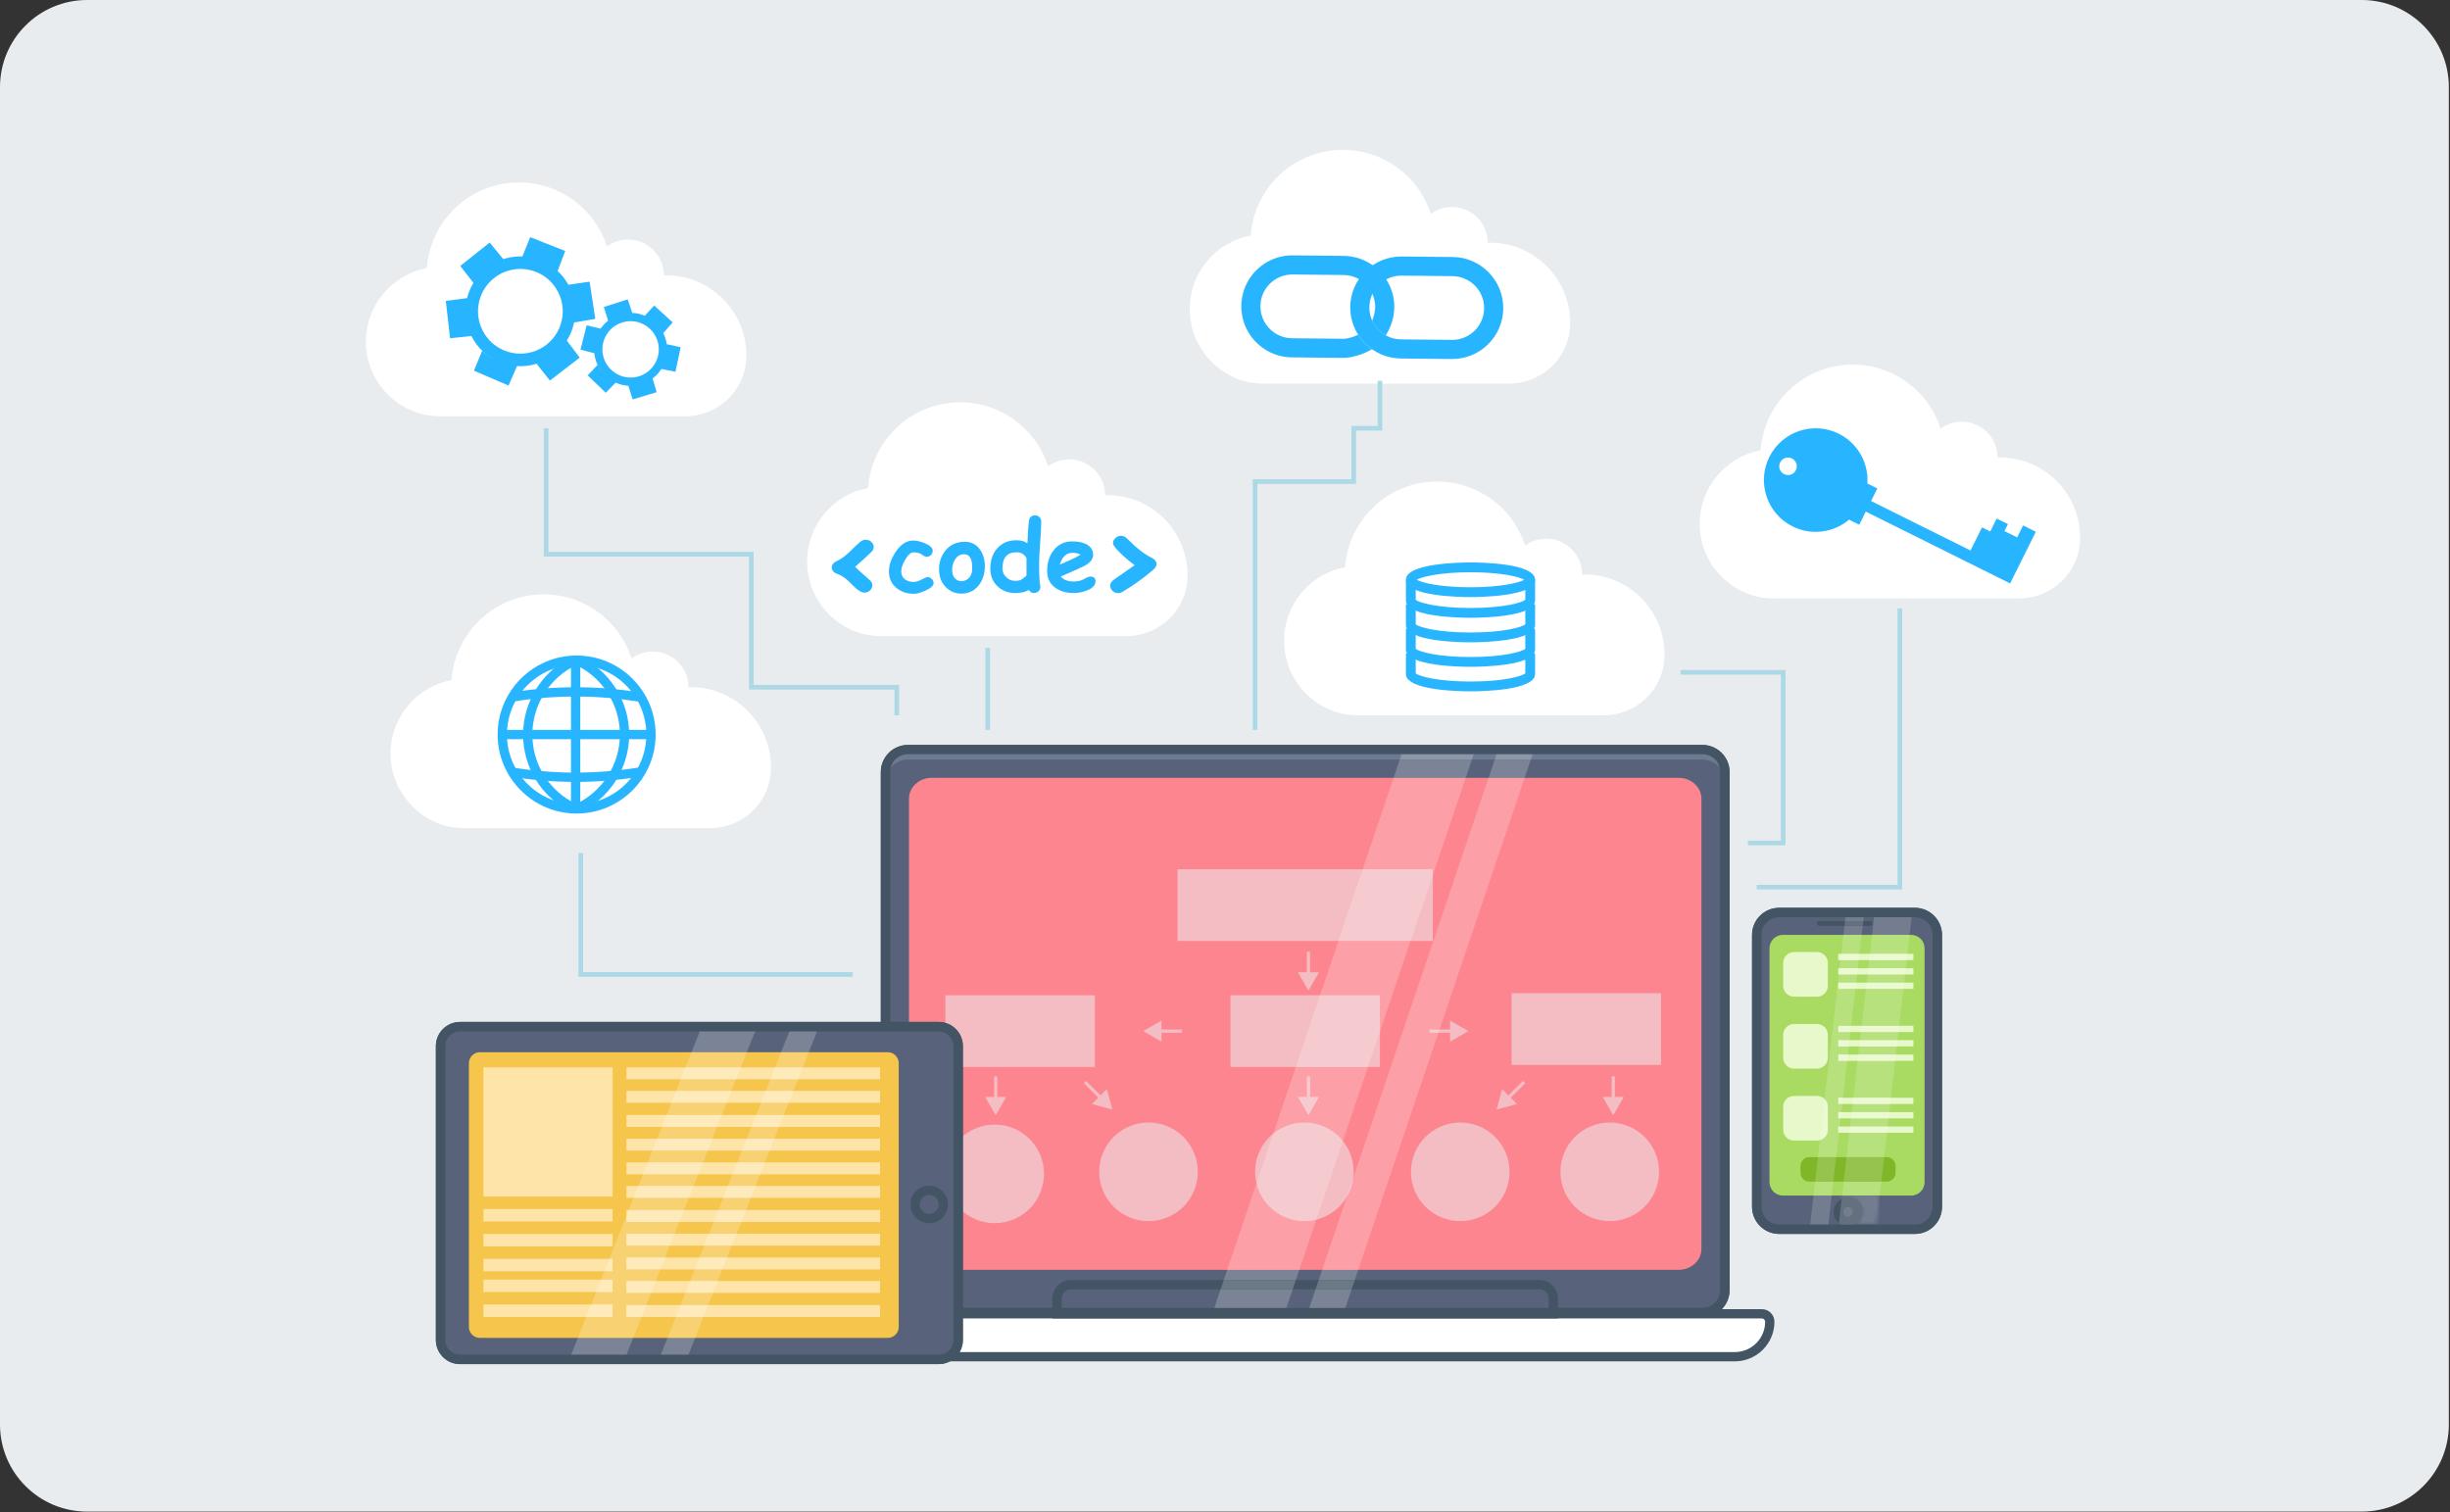 <svg width="703" height="434" viewBox="0 0 703 434" fill="none" xmlns="http://www.w3.org/2000/svg">
<rect x="0" y="0" width="703" height="434" fill="#333333" stroke="none"/>
<path d="M0 408.777C0 422.584 11.193 433.777 25 433.777H677.667C691.474 433.777 702.667 422.584 702.667 408.777V25C702.667 11.193 691.474 -4.66243e-06 677.667 -4.66243e-06H25C11.193 -4.66243e-06 0 11.193 0 25V408.777Z" fill="#E9ECEF"/>
<path d="M488.486 376.686H260.538C256.982 376.686 254.071 373.775 254.071 370.22V221.567C254.071 218.011 256.982 215.101 260.538 215.101H488.486C492.042 215.101 494.951 218.011 494.951 221.567V370.22C494.951 373.775 492.042 376.686 488.486 376.686Z" fill="#58627A"/>
<path d="M260.538 216.435C257.708 216.435 255.405 218.737 255.405 221.567V370.221C255.405 373.051 257.708 375.353 260.538 375.353H488.486C491.317 375.353 493.618 373.051 493.618 370.221V221.567C493.618 218.737 491.317 216.435 488.486 216.435H260.538ZM488.486 378.02H260.538C256.237 378.02 252.738 374.521 252.738 370.221V221.567C252.738 217.267 256.237 213.769 260.538 213.769H488.486C492.786 213.769 496.285 217.267 496.285 221.567V370.221C496.285 374.521 492.786 378.02 488.486 378.02Z" fill="#435564"/>
<path d="M488.486 215.101H260.538C256.982 215.101 254.071 218.01 254.071 221.566V224.322C254.071 220.83 256.982 217.972 260.538 217.972H488.486C492.042 217.972 494.951 220.83 494.951 224.322V221.566C494.951 218.01 492.042 215.101 488.486 215.101Z" fill="#6E7A91"/>
<path d="M481.74 364.389H267.283C263.726 364.389 260.816 361.697 260.816 358.405V229.204C260.816 225.913 263.726 223.22 267.283 223.22H481.74C485.296 223.22 488.207 225.913 488.207 229.204V358.405C488.207 361.697 485.296 364.389 481.74 364.389Z" fill="#FD858F"/>
<path d="M337.879 270.016H411.143V249.441H337.879V270.016Z" fill="#F4BDC3"/>
<path d="M314.161 306.18H271.269V285.607H314.161V306.18Z" fill="#F4BDC3"/>
<path d="M353.064 306.18H395.956V285.607H353.064V306.18Z" fill="#F4BDC3"/>
<path d="M476.623 305.594H433.731V285.019H476.623V305.594Z" fill="#F4BDC3"/>
<path d="M375.899 283.461H374.987V273.117H375.899V283.461Z" fill="#F4BDC3"/>
<path d="M375.443 279.014H378.471L376.956 281.635L375.443 284.258L373.93 281.635L372.415 279.014H375.443Z" fill="#F4BDC3"/>
<path d="M374.987 319.219H375.899V308.874H374.987V319.219Z" fill="#F4BDC3"/>
<path d="M375.443 314.772H378.471L376.956 317.393L375.443 320.016L373.93 317.393L372.415 314.772H375.443Z" fill="#F4BDC3"/>
<path d="M286.167 319.219H285.254V308.874H286.167V319.219Z" fill="#F4BDC3"/>
<path d="M285.71 314.772H288.738L287.225 317.393L285.71 320.016L284.197 317.393L282.684 314.772H285.71Z" fill="#F4BDC3"/>
<path d="M318.934 317.498L318.288 318.143L310.974 310.829L311.619 310.183L318.934 317.498Z" fill="#F4BDC3"/>
<path d="M315.466 314.675L317.608 312.535L318.392 315.459L319.175 318.385L316.25 317.601L313.326 316.817L315.466 314.675Z" fill="#F4BDC3"/>
<path d="M462.451 319.219H463.363V308.874H462.451V319.219Z" fill="#F4BDC3"/>
<path d="M462.907 314.772H459.879L461.394 317.393L462.907 320.016L464.42 317.393L465.935 314.772H462.907Z" fill="#F4BDC3"/>
<path d="M429.684 317.498L430.33 318.143L437.644 310.829L437 310.183L429.684 317.498Z" fill="#F4BDC3"/>
<path d="M433.151 314.675L431.01 312.535L430.227 315.459L429.443 318.385L432.367 317.601L435.291 316.817L433.151 314.675Z" fill="#F4BDC3"/>
<path d="M339.183 296.35H328.839V295.438H339.183V296.35Z" fill="#F4BDC3"/>
<path d="M333.286 295.892V298.922L330.665 297.407L328.042 295.892L330.665 294.38L333.286 292.866V295.892Z" fill="#F4BDC3"/>
<path d="M410.188 296.35H420.534V295.438H410.188V296.35Z" fill="#F4BDC3"/>
<path d="M416.086 295.892V298.922L418.709 297.407L421.331 295.892L418.709 294.38L416.086 292.866V295.892Z" fill="#F4BDC3"/>
<path d="M299.563 336.855C299.563 344.669 293.23 351.002 285.415 351.002C277.602 351.002 271.269 344.669 271.269 336.855C271.269 329.042 277.602 322.709 285.415 322.709C293.23 322.709 299.563 329.042 299.563 336.855Z" fill="#F4BDC3"/>
<path d="M343.701 336.272C343.701 344.084 337.368 350.418 329.554 350.418C321.74 350.418 315.406 344.084 315.406 336.272C315.406 328.457 321.74 322.122 329.554 322.122C337.368 322.122 343.701 328.457 343.701 336.272Z" fill="#F4BDC3"/>
<path d="M388.425 336.272C388.425 344.084 382.091 350.418 374.278 350.418C366.463 350.418 360.13 344.084 360.13 336.272C360.13 328.457 366.463 322.122 374.278 322.122C382.091 322.122 388.425 328.457 388.425 336.272Z" fill="#F4BDC3"/>
<path d="M433.15 336.272C433.15 344.084 426.815 350.418 419.002 350.418C411.188 350.418 404.854 344.084 404.854 336.272C404.854 328.457 411.188 322.122 419.002 322.122C426.815 322.122 433.15 328.457 433.15 336.272Z" fill="#F4BDC3"/>
<path d="M476.049 336.272C476.049 344.084 469.716 350.418 461.901 350.418C454.088 350.418 447.753 344.084 447.753 336.272C447.753 328.457 454.088 322.122 461.901 322.122C469.716 322.122 476.049 328.457 476.049 336.272Z" fill="#F4BDC3"/>
<path d="M497.787 389.33H251.235C245.694 389.33 241.202 384.837 241.202 379.295C241.202 378.035 242.223 377.014 243.482 377.014H505.541C506.801 377.014 507.822 378.035 507.822 379.295C507.822 384.837 503.33 389.33 497.787 389.33Z" fill="white"/>
<path d="M243.482 378.348C242.959 378.348 242.533 378.774 242.533 379.296C242.533 384.093 246.437 387.997 251.235 387.997H497.787C502.584 387.997 506.488 384.093 506.488 379.296C506.488 378.774 506.062 378.348 505.54 378.348H243.482ZM497.787 390.664H251.235C244.967 390.664 239.868 385.564 239.868 379.296C239.868 377.303 241.49 375.681 243.482 375.681H505.54C507.534 375.681 509.155 377.303 509.155 379.296C509.155 385.564 504.056 390.664 497.787 390.664Z" fill="#435564"/>
<path d="M445.705 377.016H303.317V372.651C303.317 370.442 305.108 368.651 307.317 368.651H441.705C443.913 368.651 445.705 370.442 445.705 372.651V377.016Z" fill="#58627A"/>
<path d="M304.651 375.681H444.372V372.65C444.372 371.179 443.176 369.984 441.706 369.984H307.318C305.847 369.984 304.651 371.179 304.651 372.65V375.681ZM447.039 378.348H301.984V372.65C301.984 369.709 304.376 367.317 307.318 367.317H441.706C444.647 367.317 447.039 369.709 447.039 372.65V378.348Z" fill="#435564"/>
<path d="M371.83 367.318H351.141L352.131 364.39H372.819L371.83 367.318ZM420.569 223.221H399.881L401.655 217.973H422.345L420.569 223.221Z" fill="#7B8396"/>
<path d="M422.345 217.973H401.655L402.35 215.918H423.039L422.345 217.973Z" fill="#8C96A8"/>
<path d="M372.819 364.389H352.131L360.52 339.585C362.012 345.798 367.606 350.417 374.278 350.417C375.452 350.417 376.594 350.274 377.684 350.004L372.819 364.389ZM385.322 327.426C382.728 324.193 378.744 322.121 374.278 322.121C370.895 322.121 367.79 323.309 365.356 325.289L371.819 306.179H392.508L385.322 327.426ZM372.415 314.771L373.93 317.391L375.443 320.014L376.956 317.391L378.471 314.771H375.899V308.874H374.987V314.771H372.415ZM395.956 295.983V285.606H378.779L384.051 270.016H404.74L395.956 295.983ZM411.143 251.086V249.441H391.011L399.88 223.22H420.568L411.143 251.086Z" fill="#FD9FA7"/>
<path d="M404.74 270.016H384.051L391.011 249.441H411.143V251.086L404.74 270.016Z" fill="#F6CBCF"/>
<path d="M392.509 306.18H371.819L378.779 285.607H395.957V295.984L392.509 306.18Z" fill="#F6CBCF"/>
<path d="M375.899 314.771H374.987V308.875H375.899V314.771Z" fill="#F6CBCF"/>
<path d="M375.443 320.016L373.93 317.393L372.415 314.772H378.471L376.956 317.393L375.443 320.016Z" fill="#F6CBCF"/>
<path d="M374.278 350.418C367.606 350.418 362.013 345.799 360.521 339.586L365.357 325.29C367.79 323.31 370.895 322.122 374.278 322.122C378.744 322.122 382.729 324.194 385.322 327.427L377.685 350.005C376.594 350.275 375.452 350.418 374.278 350.418Z" fill="#F6CBCF"/>
<path d="M369.001 375.682H348.312L350.238 369.984H370.928L369.001 375.682Z" fill="#7B8396"/>
<path d="M368.883 376.029H348.193L348.311 375.682H369L368.883 376.029ZM370.927 369.985H350.237L351.14 367.318H371.829L370.927 369.985Z" fill="#6B7985"/>
<path d="M388.734 367.318H378.389L379.379 364.39H389.725L388.734 367.318ZM437.474 223.221H427.129L428.905 217.973H439.249L437.474 223.221Z" fill="#7B8396"/>
<path d="M439.248 217.973H428.904L429.599 215.918H439.944L439.248 217.973Z" fill="#8C96A8"/>
<path d="M389.724 364.389H379.379L386.451 343.479C387.436 341.819 388.092 339.941 388.327 337.934L427.128 223.22H437.474L413.047 295.437H410.188V296.349H412.738L389.724 364.389Z" fill="#FD9FA7"/>
<path d="M412.738 296.35H410.188V295.438H413.047L412.738 296.35Z" fill="#F6CBCF"/>
<path d="M386.451 343.48L388.327 337.935C388.093 339.942 387.437 341.821 386.451 343.48Z" fill="#F6CBCF"/>
<path d="M385.905 375.682H375.56L377.488 369.984H387.833L385.905 375.682Z" fill="#7B8396"/>
<path d="M385.787 376.029H375.443L375.559 375.682H385.905L385.787 376.029ZM387.833 369.985H377.487L378.389 367.318H388.734L387.833 369.985Z" fill="#6B7985"/>
<path d="M260.538 216.435C257.708 216.435 255.405 218.737 255.405 221.567V370.221C255.405 373.051 257.708 375.353 260.538 375.353H488.486C491.317 375.353 493.62 373.051 493.62 370.221V221.567C493.62 218.737 491.317 216.435 488.486 216.435H260.538ZM488.486 378.02H260.538C256.237 378.02 252.738 374.521 252.738 370.221V221.567C252.738 217.267 256.237 213.769 260.538 213.769H488.486C492.786 213.769 496.286 217.267 496.286 221.567V370.221C496.286 374.521 492.786 378.02 488.486 378.02Z" fill="#435564"/>
<path d="M269.356 390.119H132.002C128.922 390.119 126.402 387.599 126.402 384.519V300.194C126.402 297.113 128.922 294.595 132.002 294.595H269.356C272.436 294.595 274.955 297.113 274.955 300.194V384.519C274.955 387.599 272.436 390.119 269.356 390.119Z" fill="#58627A"/>
<path d="M132.002 295.929C129.649 295.929 127.735 297.842 127.735 300.194V384.52C127.735 386.873 129.649 388.786 132.002 388.786H269.357C271.709 388.786 273.622 386.873 273.622 384.52V300.194C273.622 297.842 271.709 295.929 269.357 295.929H132.002ZM269.357 391.453H132.002C128.179 391.453 125.068 388.342 125.068 384.52V300.194C125.068 296.371 128.179 293.262 132.002 293.262H269.357C273.179 293.262 276.289 296.371 276.289 300.194V384.52C276.289 388.342 273.179 391.453 269.357 391.453Z" fill="#435564"/>
<path d="M254.722 383.939H137.703C135.965 383.939 134.542 382.517 134.542 380.778V305.11C134.542 303.37 135.965 301.947 137.703 301.947H254.722C256.459 301.947 257.882 303.37 257.882 305.11V380.778C257.882 382.517 256.459 383.939 254.722 383.939Z" fill="#F5C54C"/>
<path d="M175.788 343.371H138.722V306.304H175.788V343.371Z" fill="#FFE4A9"/>
<path d="M175.788 346.945H138.722V350.52H175.788V346.945Z" fill="#FFE4A9"/>
<path d="M179.762 309.723H252.52V306.304H179.762V309.723Z" fill="#FFE4A9"/>
<path d="M179.762 316.465H252.52V313.046H179.762V316.465Z" fill="#FFE4A9"/>
<path d="M179.762 323.377H252.52V319.957H179.762V323.377Z" fill="#FFE4A9"/>
<path d="M179.762 330.188H252.52V326.77H179.762V330.188Z" fill="#FFE4A9"/>
<path d="M179.762 336.998H252.52V333.579H179.762V336.998Z" fill="#FFE4A9"/>
<path d="M179.762 343.74H252.52V340.323H179.762V343.74Z" fill="#FFE4A9"/>
<path d="M179.762 350.652H252.52V347.232H179.762V350.652Z" fill="#FFE4A9"/>
<path d="M179.762 357.463H252.52V354.044H179.762V357.463Z" fill="#FFE4A9"/>
<path d="M179.762 364.275H252.52V360.856H179.762V364.275Z" fill="#FFE4A9"/>
<path d="M179.762 371.016H252.52V367.598H179.762V371.016Z" fill="#FFE4A9"/>
<path d="M179.762 377.928H252.52V374.507H179.762V377.928Z" fill="#FFE4A9"/>
<path d="M138.722 357.67H175.788V354.095H138.722V357.67Z" fill="#FFE4A9"/>
<path d="M138.722 364.82H175.788V361.244H138.722V364.82Z" fill="#FFE4A9"/>
<path d="M138.722 370.777H175.788V367.203H138.722V370.777Z" fill="#FFE4A9"/>
<path d="M138.722 377.928H175.788V374.352H138.722V377.928Z" fill="#FFE4A9"/>
<path d="M270.68 345.635C270.68 347.878 268.863 349.695 266.62 349.695C264.379 349.695 262.562 347.878 262.562 345.635C262.562 343.393 264.379 341.577 266.62 341.577C268.863 341.577 270.68 343.393 270.68 345.635Z" fill="#58627A"/>
<path d="M266.621 342.911C265.118 342.911 263.895 344.133 263.895 345.636C263.895 347.14 265.118 348.363 266.621 348.363C268.123 348.363 269.347 347.14 269.347 345.636C269.347 344.133 268.123 342.911 266.621 342.911ZM266.621 351.029C263.647 351.029 261.229 348.611 261.229 345.636C261.229 342.664 263.647 340.244 266.621 340.244C269.594 340.244 272.014 342.664 272.014 345.636C272.014 348.611 269.594 351.029 266.621 351.029Z" fill="#435564"/>
<path d="M179.767 388.785H163.878L165.806 383.938H181.694L179.767 388.785ZM214.298 301.946H198.41L200.803 295.928H216.691L214.298 301.946Z" fill="#7B8396"/>
<path d="M179.237 390.119H163.349L163.878 388.786H179.767L179.237 390.119ZM216.691 295.928H200.803L201.334 294.595H217.222L216.691 295.928Z" fill="#6B7985"/>
<path d="M181.694 383.939H165.806L168.196 377.929H175.788V374.353H169.618L171.039 370.778H175.788V367.203H172.46L173.408 364.821H175.788V361.245H174.83L179.762 348.842V350.653H194.93L193.582 354.045H179.762V357.463H192.222L190.874 360.856H179.762V364.275H189.514L188.191 367.599H179.762V371.017H186.832L185.444 374.509H179.762V377.929H184.084L181.694 383.939ZM196.29 347.233H180.402L181.791 343.741H197.679L196.29 347.233ZM199.038 340.323H183.15L184.471 336.999H200.359L199.038 340.323ZM201.719 333.581H185.831L187.18 330.187H203.068L201.719 333.581ZM204.427 326.77H188.539L189.888 323.377H205.776L204.427 326.77ZM207.136 319.957H191.248L192.636 316.466H208.524L207.136 319.957ZM209.884 313.047H193.996L195.318 309.723H211.206L209.884 313.047ZM212.564 306.305H196.676L198.41 301.947H214.298L212.564 306.305Z" fill="#F7D172"/>
<path d="M211.205 309.723H195.317L196.676 306.304H212.564L211.205 309.723Z" fill="#FFEABB"/>
<path d="M208.525 316.465H192.637L193.997 313.046H209.885L208.525 316.465Z" fill="#FFEABB"/>
<path d="M205.777 323.377H189.889L191.249 319.957H207.137L205.777 323.377Z" fill="#FFEABB"/>
<path d="M203.069 330.188H187.181L188.539 326.77H204.427L203.069 330.188Z" fill="#FFEABB"/>
<path d="M200.359 336.998H184.471L185.831 333.579H201.719L200.359 336.998Z" fill="#FFEABB"/>
<path d="M197.679 343.74H181.791L183.15 340.323H199.038L197.679 343.74Z" fill="#FFEABB"/>
<path d="M194.93 350.652H179.762V348.841L180.402 347.232H196.29L194.93 350.652Z" fill="#FFEABB"/>
<path d="M192.222 357.463H179.762V354.044H193.582L192.222 357.463Z" fill="#FFEABB"/>
<path d="M189.514 364.275H179.762V360.856H190.874L189.514 364.275Z" fill="#FFEABB"/>
<path d="M186.832 371.016H179.762V367.598H188.191L186.832 371.016Z" fill="#FFEABB"/>
<path d="M184.084 377.928H179.762V374.507H185.444L184.084 377.928Z" fill="#FFEABB"/>
<path d="M175.788 364.82H173.408L174.83 361.244H175.788V364.82Z" fill="#FFEABB"/>
<path d="M175.788 370.777H171.039L172.46 367.203H175.788V370.777Z" fill="#FFEABB"/>
<path d="M175.788 377.928H168.196L169.618 374.352H175.788V377.928Z" fill="#FFEABB"/>
<path d="M197.537 388.785H189.593L191.521 383.938H199.465L197.537 388.785ZM232.067 301.946H224.125L226.518 295.928H234.462L232.067 301.946Z" fill="#7B8396"/>
<path d="M197.006 390.119H189.063L189.593 388.786H197.537L197.006 390.119ZM234.462 295.928H226.518L226.921 294.915L227.258 294.947C227.987 294.947 228.622 294.807 229.198 294.595H234.991L234.462 295.928Z" fill="#6B7985"/>
<path d="M199.465 383.939H191.521L193.911 377.929H201.854L199.465 383.939ZM203.214 374.509H195.27L196.659 371.017H204.603L203.214 374.509ZM205.962 367.599H198.018L199.341 364.275H207.283L205.962 367.599ZM208.643 360.856H200.699L202.049 357.463H209.993L208.643 360.856ZM211.351 354.045H203.409L204.757 350.653H212.701L211.351 354.045ZM214.061 347.233H206.117L207.506 343.741H215.449L214.061 347.233ZM216.809 340.323H208.865L210.186 336.999H218.13L216.809 340.323ZM219.489 333.581H211.546L212.895 330.187H220.838L219.489 333.581ZM222.198 326.77H214.254L215.603 323.377H223.547L222.198 326.77ZM224.906 319.957H216.963L218.351 316.466H226.295L224.906 319.957ZM227.654 313.047H219.711L221.033 309.723H228.977L227.654 313.047ZM230.335 306.305H222.391L224.125 301.947H232.067L230.335 306.305Z" fill="#F7D172"/>
<path d="M228.976 309.723H221.032L222.391 306.304H230.335L228.976 309.723Z" fill="#FFEABB"/>
<path d="M226.296 316.465H218.352L219.712 313.046H227.654L226.296 316.465Z" fill="#FFEABB"/>
<path d="M223.548 323.377H215.604L216.964 319.957H224.906L223.548 323.377Z" fill="#FFEABB"/>
<path d="M220.838 330.188H212.896L214.254 326.77H222.198L220.838 330.188Z" fill="#FFEABB"/>
<path d="M218.13 336.998H210.186L211.546 333.579H219.488L218.13 336.998Z" fill="#FFEABB"/>
<path d="M215.449 343.74H207.506L208.865 340.323H216.809L215.449 343.74Z" fill="#FFEABB"/>
<path d="M212.701 350.652H204.757L206.117 347.232H214.061L212.701 350.652Z" fill="#FFEABB"/>
<path d="M209.993 357.463H202.049L203.409 354.044H211.351L209.993 357.463Z" fill="#FFEABB"/>
<path d="M207.283 364.275H199.341L200.699 360.856H208.643L207.283 364.275Z" fill="#FFEABB"/>
<path d="M204.603 371.016H196.659L198.018 367.598H205.962L204.603 371.016Z" fill="#FFEABB"/>
<path d="M201.854 377.928H193.911L195.27 374.507H203.214L201.854 377.928Z" fill="#FFEABB"/>
<path d="M132.002 295.929C129.649 295.929 127.735 297.842 127.735 300.194V384.52C127.735 386.873 129.649 388.786 132.002 388.786H269.357C271.709 388.786 273.622 386.873 273.622 384.52V300.194C273.622 297.842 271.709 295.929 269.357 295.929H132.002ZM269.357 391.453H132.002C128.179 391.453 125.068 388.342 125.068 384.52V300.194C125.068 296.371 128.179 293.262 132.002 293.262H269.357C273.179 293.262 276.289 296.371 276.289 300.194V384.52C276.289 388.342 273.179 391.453 269.357 391.453Z" fill="#435564"/>
<path d="M549.462 352.758H510.51C506.966 352.758 504.064 349.858 504.064 346.314V268.287C504.064 264.743 506.966 261.843 510.51 261.843H549.462C553.008 261.843 555.907 264.743 555.907 268.287V346.314C555.907 349.858 553.008 352.758 549.462 352.758Z" fill="#58627A"/>
<path d="M510.51 263.177C507.691 263.177 505.398 265.47 505.398 268.288V346.314C505.398 349.132 507.691 351.425 510.51 351.425H549.462C552.282 351.425 554.574 349.132 554.574 346.314V268.288C554.574 265.47 552.282 263.177 549.462 263.177H510.51ZM549.462 354.092H510.51C506.222 354.092 502.731 350.604 502.731 346.314V268.288C502.731 263.998 506.222 260.51 510.51 260.51H549.462C553.751 260.51 557.241 263.998 557.241 268.288V346.314C557.241 350.604 553.751 354.092 549.462 354.092Z" fill="#435564"/>
<path d="M548.398 343.086H511.574C509.463 343.086 507.735 341.358 507.735 339.246V272.119C507.735 270.007 509.463 268.279 511.574 268.279H548.398C550.51 268.279 552.237 270.007 552.237 272.119V339.246C552.237 341.358 550.51 343.086 548.398 343.086Z" fill="#A9DB63"/>
<path d="M521.37 286.016H514.778C513.066 286.016 511.667 284.616 511.667 282.905V276.311C511.667 274.601 513.066 273.201 514.778 273.201H521.37C523.08 273.201 524.48 274.601 524.48 276.311V282.905C524.48 284.616 523.08 286.016 521.37 286.016Z" fill="#E7F9CA"/>
<path d="M521.37 306.662H514.778C513.066 306.662 511.667 305.262 511.667 303.551V296.958C511.667 295.247 513.066 293.846 514.778 293.846H521.37C523.08 293.846 524.48 295.247 524.48 296.958V303.551C524.48 305.262 523.08 306.662 521.37 306.662Z" fill="#E7F9CA"/>
<path d="M521.37 327.307H514.778C513.066 327.307 511.667 325.907 511.667 324.196V317.603C511.667 315.891 513.066 314.492 514.778 314.492H521.37C523.08 314.492 524.48 315.891 524.48 317.603V324.196C524.48 325.907 523.08 327.307 521.37 327.307Z" fill="#E7F9CA"/>
<path d="M527.463 275.516H549.026V273.726H527.463V275.516Z" fill="#E7F9CA"/>
<path d="M527.463 279.645H549.026V277.855H527.463V279.645Z" fill="#E7F9CA"/>
<path d="M527.463 283.773H549.026V281.984H527.463V283.773Z" fill="#E7F9CA"/>
<path d="M527.463 296.16H549.026V294.371H527.463V296.16Z" fill="#E7F9CA"/>
<path d="M527.463 300.289H549.026V298.498H527.463V300.289Z" fill="#E7F9CA"/>
<path d="M527.463 304.42H549.026V302.629H527.463V304.42Z" fill="#E7F9CA"/>
<path d="M527.463 316.805H549.026V315.014H527.463V316.805Z" fill="#E7F9CA"/>
<path d="M527.463 320.936H549.026V319.145H527.463V320.936Z" fill="#E7F9CA"/>
<path d="M527.463 325.062H549.026V323.273H527.463V325.062Z" fill="#E7F9CA"/>
<path d="M536.638 265.705H521.958C521.579 265.705 521.27 265.394 521.27 265.016C521.27 264.638 521.579 264.329 521.958 264.329H536.638C537.016 264.329 537.327 264.638 537.327 265.016C537.327 265.394 537.016 265.705 536.638 265.705Z" fill="#435564"/>
<path d="M533.083 347.781C533.083 349.334 531.826 350.592 530.274 350.592C528.722 350.592 527.463 349.334 527.463 347.781C527.463 346.229 528.722 344.972 530.274 344.972C531.826 344.972 533.083 346.229 533.083 347.781Z" fill="#58627A"/>
<path d="M530.274 346.306C529.459 346.306 528.797 346.968 528.797 347.782C528.797 348.597 529.459 349.259 530.274 349.259C531.087 349.259 531.75 348.597 531.75 347.782C531.75 346.968 531.087 346.306 530.274 346.306ZM530.274 351.926C527.989 351.926 526.13 350.067 526.13 347.782C526.13 345.498 527.989 343.639 530.274 343.639C532.559 343.639 534.417 345.498 534.417 347.782C534.417 350.067 532.559 351.926 530.274 351.926Z" fill="#435564"/>
<path d="M541.4 339.074H519.145C517.759 339.074 516.624 337.941 516.624 336.554V334.575C516.624 333.189 517.759 332.054 519.145 332.054H541.4C542.787 332.054 543.921 333.189 543.921 334.575V336.554C543.921 337.941 542.787 339.074 541.4 339.074Z" fill="#80B729"/>
<mask id="mask0_4186_13454" style="mask-type:luminance" maskUnits="userSpaceOnUse" x="527" y="343" width="13" height="9">
<path d="M538.398 351.424H532.248C533.539 350.721 534.416 349.352 534.416 347.781C534.416 345.497 532.559 343.638 530.274 343.638C529.624 343.638 529.01 343.788 528.462 344.056L528.574 343.085H539.355L538.398 351.424ZM528.299 351.424H527.616L527.666 350.998C527.862 351.158 528.074 351.301 528.299 351.424Z" fill="white"/>
</mask>
<g mask="url(#mask0_4186_13454)">
<path d="M527.616 351.424H539.355V343.085H527.616V351.424Z" fill="#747C90"/>
</g>
<path d="M538.244 352.758H527.463L527.616 351.424H528.299C528.886 351.744 529.559 351.926 530.274 351.926C530.988 351.926 531.66 351.744 532.248 351.424H538.398L538.244 352.758Z" fill="#63717E"/>
<path d="M539.356 343.086H528.574L529.034 339.074H539.816L539.356 343.086Z" fill="#B7E17D"/>
<path d="M530.274 349.258C529.46 349.258 528.797 348.595 528.797 347.781C528.797 346.967 529.46 346.305 530.274 346.305C531.088 346.305 531.75 346.967 531.75 347.781C531.75 348.595 531.088 349.258 530.274 349.258Z" fill="#747C90"/>
<path d="M530.274 351.926C529.559 351.926 528.886 351.745 528.299 351.425C528.074 351.302 527.862 351.159 527.666 350.999L528.462 344.056C529.01 343.789 529.625 343.639 530.274 343.639C532.559 343.639 534.417 345.498 534.417 347.782C534.417 349.353 533.539 350.722 532.249 351.425C531.661 351.745 530.989 351.926 530.274 351.926ZM530.274 346.306C529.459 346.306 528.797 346.968 528.797 347.782C528.797 348.597 529.459 349.259 530.274 349.259C531.087 349.259 531.75 348.597 531.75 347.782C531.75 346.968 531.087 346.306 530.274 346.306Z" fill="#63717E"/>
<path d="M540.622 332.053H529.841L530.643 325.062H541.425L540.622 332.053ZM541.63 323.273H530.849L531.117 320.934H541.898L541.63 323.273ZM542.103 319.143H531.322L531.59 316.805H542.371L542.103 319.143ZM542.578 315.014H531.797L533.013 304.418H543.794L542.578 315.014ZM543.999 302.628H533.218L533.486 300.289H544.267L543.999 302.628ZM544.473 298.498H533.693L533.961 296.16H544.742L544.473 298.498Z" fill="#B7E17D"/>
<path d="M547.941 268.279H537.16L537.747 263.177H548.528L547.941 268.279Z" fill="#747C90"/>
<path d="M548.528 263.176H537.747L537.899 261.842H548.68L548.528 263.176Z" fill="#63717E"/>
<path d="M544.947 294.371H534.166L535.382 283.774H546.163L544.947 294.371ZM546.369 281.985H535.587L535.857 279.645H546.638L546.369 281.985ZM546.843 277.855H536.062L536.33 275.515H547.111L546.843 277.855ZM547.317 273.726H536.535L537.161 268.279H547.942L547.317 273.726Z" fill="#B7E17D"/>
<path d="M547.111 275.516H536.33L536.535 273.726H547.317L547.111 275.516Z" fill="#EBFAD3"/>
<path d="M546.638 279.645H535.856L536.062 277.855H546.843L546.638 279.645Z" fill="#EBFAD3"/>
<path d="M546.163 283.773H535.382L535.587 281.984H546.369L546.163 283.773Z" fill="#EBFAD3"/>
<path d="M544.742 296.16H533.961L534.166 294.371H544.948L544.742 296.16Z" fill="#EBFAD3"/>
<path d="M544.267 300.289H533.485L533.692 298.499H544.472L544.267 300.289Z" fill="#EBFAD3"/>
<path d="M543.794 304.42H533.013L533.218 302.629H543.999L543.794 304.42Z" fill="#EBFAD3"/>
<path d="M542.371 316.805H531.59L531.797 315.014H542.578L542.371 316.805Z" fill="#EBFAD3"/>
<path d="M541.898 320.936H531.116L531.322 319.145H542.103L541.898 320.936Z" fill="#EBFAD3"/>
<path d="M541.425 325.062H530.644L530.849 323.273H541.63L541.425 325.062Z" fill="#EBFAD3"/>
<path d="M539.815 339.074H529.034L529.841 332.054H540.622L539.815 339.074Z" fill="#95C34D"/>
<path d="M524.633 351.424H519.416L520.373 343.085H525.591L524.633 351.424ZM534.179 268.278H528.96L529.256 265.705H534.475L534.179 268.278ZM534.632 264.329H529.413L529.545 263.176H534.764L534.632 264.329Z" fill="#747C90"/>
<path d="M524.48 352.758H519.263L519.416 351.424H524.633L524.48 352.758ZM534.764 263.176H529.545L529.699 261.843H534.917L534.764 263.176Z" fill="#63717E"/>
<path d="M525.591 343.086H520.374L520.834 339.074H526.051L525.591 343.086ZM526.858 332.054H521.639L522.198 327.195C523.51 326.83 524.481 325.622 524.481 324.196V317.603C524.481 316.741 524.125 315.956 523.553 315.391L527.655 279.644H532.874L532.606 281.984H527.463V283.774H532.401L531.183 294.371H527.463V296.16H530.978L530.71 298.499H527.463V300.29H530.505L530.235 302.629H527.463V304.419H530.03L528.814 315.015H527.463V316.806H528.609L528.339 319.144H527.463V320.935H528.134L527.866 323.274H527.463V325.063H527.661L526.858 332.054ZM533.079 277.855H527.862L528.13 275.515H533.349L533.079 277.855ZM533.554 273.726H528.335L528.961 268.279H534.179L533.554 273.726Z" fill="#B7E17D"/>
<path d="M522.198 327.195L523.553 315.391C524.125 315.956 524.481 316.741 524.481 317.603V324.196C524.481 325.622 523.51 326.83 522.198 327.195Z" fill="#EBFAD3"/>
<path d="M533.349 275.516H528.13L528.335 273.726H533.554L533.349 275.516Z" fill="#EBFAD3"/>
<path d="M532.874 279.645H527.655L527.862 277.855H533.079L532.874 279.645Z" fill="#EBFAD3"/>
<path d="M532.4 283.773H527.463V281.984H532.606L532.4 283.773Z" fill="#EBFAD3"/>
<path d="M530.978 296.16H527.463V294.371H531.183L530.978 296.16Z" fill="#EBFAD3"/>
<path d="M530.504 300.289H527.463V298.499H530.71L530.504 300.289Z" fill="#EBFAD3"/>
<path d="M530.03 304.42H527.463V302.629H530.235L530.03 304.42Z" fill="#EBFAD3"/>
<path d="M528.608 316.805H527.463V315.014H528.814L528.608 316.805Z" fill="#EBFAD3"/>
<path d="M528.134 320.936H527.463V319.145H528.339L528.134 320.936Z" fill="#EBFAD3"/>
<path d="M527.66 325.062H527.463V323.273H527.866L527.66 325.062Z" fill="#EBFAD3"/>
<path d="M534.475 265.705H529.257L529.414 264.329H534.633L534.475 265.705Z" fill="#63717E"/>
<path d="M526.051 339.074H520.834L521.639 332.054H526.858L526.051 339.074Z" fill="#95C34D"/>
<path d="M510.51 263.177C507.691 263.177 505.398 265.47 505.398 268.288V346.314C505.398 349.132 507.691 351.425 510.51 351.425H549.462C552.282 351.425 554.574 349.132 554.574 346.314V268.288C554.574 265.47 552.282 263.177 549.462 263.177H510.51ZM549.462 354.092H510.51C506.222 354.092 502.731 350.604 502.731 346.314V268.288C502.731 264 506.222 260.51 510.51 260.51H549.462C553.751 260.51 557.241 264 557.241 268.288V346.314C557.241 350.604 553.751 354.092 549.462 354.092Z" fill="#435564"/>
<path d="M203.685 237.66C213.047 237.66 220.909 230.313 221.207 220.955C221.215 220.708 221.219 220.459 221.219 220.211C221.219 207.508 210.923 197.213 198.221 197.213C197.997 197.213 197.775 197.224 197.553 197.229L197.554 197.213C197.554 191.551 192.963 186.959 187.301 186.959C185.031 186.959 182.937 187.697 181.238 188.945C177.803 178.281 167.806 170.565 156.002 170.565C142.009 170.565 130.557 181.407 129.566 195.147C119.606 197.015 112.068 205.752 112.068 216.253C112.068 225.84 118.35 233.956 127.02 236.719C129.103 237.383 131.29 237.66 133.475 237.66H203.685Z" fill="white"/>
<path d="M323.208 182.537C332.571 182.537 340.432 175.19 340.729 165.833C340.737 165.585 340.741 165.337 340.741 165.088C340.741 152.386 330.445 142.089 317.744 142.089C317.52 142.089 317.299 142.1 317.076 142.106V142.089C317.076 136.426 312.485 131.836 306.823 131.836C304.555 131.836 302.459 132.574 300.761 133.822C297.327 123.16 287.329 115.444 275.524 115.444C261.532 115.444 250.08 126.285 249.089 140.025C239.129 141.893 231.591 150.629 231.591 161.132C231.591 170.718 237.872 178.834 246.543 181.596C248.625 182.26 250.812 182.537 252.999 182.537H323.208Z" fill="white"/>
<path d="M460.08 205.281C469.443 205.281 477.304 197.936 477.603 188.577C477.611 188.331 477.615 188.081 477.615 187.833C477.615 175.131 467.318 164.835 454.616 164.835C454.392 164.835 454.171 164.845 453.948 164.852L453.95 164.835C453.95 159.172 449.358 154.581 443.695 154.581C441.427 154.581 439.332 155.319 437.634 156.567C434.199 145.904 424.202 138.188 412.396 138.188C398.404 138.188 386.952 149.029 385.96 162.769C376.002 164.639 368.463 173.375 368.463 183.876C368.463 193.463 374.744 201.579 383.415 204.34C385.499 205.004 387.684 205.281 389.871 205.281H460.08Z" fill="white"/>
<path d="M165.459 190.783C154.43 190.783 145.457 199.756 145.457 210.786C145.457 221.816 154.43 230.788 165.459 230.788C176.489 230.788 185.462 221.816 185.462 210.786C185.462 199.756 176.489 190.783 165.459 190.783ZM165.459 233.455C152.959 233.455 142.79 223.286 142.79 210.786C142.79 198.286 152.959 188.116 165.459 188.116C177.959 188.116 188.129 198.286 188.129 210.786C188.129 223.286 177.959 233.455 165.459 233.455Z" fill="#28B5FF"/>
<path d="M166.011 233.334L164.908 230.907C172.783 227.333 177.871 219.434 177.871 210.785C177.871 202.137 172.783 194.238 164.908 190.663L166.011 188.234C174.836 192.242 180.538 201.094 180.538 210.785C180.538 220.478 174.835 229.33 166.011 233.334Z" fill="#28B5FF"/>
<path d="M163.838 191.633C157.054 195.543 152.759 202.874 152.759 210.786C152.759 218.766 156.975 226.003 163.838 229.942V191.633ZM164.527 233.078C164.225 233.078 163.921 233.007 163.639 232.863C155.285 228.619 150.093 220.161 150.093 210.786C150.093 201.231 155.681 192.433 164.33 188.37C164.809 188.147 165.355 188.185 165.798 188.465C166.241 188.747 166.505 189.227 166.505 189.753V231.094C166.505 231.789 166.15 232.422 165.555 232.786C165.238 232.981 164.883 233.078 164.527 233.078Z" fill="#28B5FF"/>
<path d="M147.074 201.35L146.644 198.719C152.985 197.679 159.45 197.174 165.88 197.212C171.833 197.25 177.829 197.756 183.7 198.719L183.269 201.35C177.534 200.41 171.677 199.915 165.864 199.879C159.606 199.844 153.27 200.335 147.074 201.35Z" fill="#28B5FF"/>
<path d="M165.158 224.381C164.926 224.381 164.696 224.38 164.464 224.378C158.514 224.34 152.518 223.834 146.644 222.872L147.074 220.238C152.813 221.18 158.669 221.674 164.481 221.712C170.76 221.733 177.081 221.254 183.268 220.24L183.701 222.87C177.593 223.873 171.358 224.381 165.158 224.381Z" fill="#28B5FF"/>
<path d="M186.272 212.119H144.123V209.452H186.272V212.119Z" fill="#28B5FF"/>
<path d="M249.965 158.465C248.973 159.433 247.437 160.833 245.36 162.664C246.234 163.517 247.596 164.751 249.441 166.363C250.024 166.831 250.316 167.357 250.316 167.941C250.316 168.501 250.09 168.996 249.641 169.423C249.192 169.849 248.658 170.062 248.038 170.062C247.385 170.062 246.568 169.648 245.588 168.82L243.556 166.859C242.469 165.819 241.43 165.124 240.438 164.773C239.258 164.365 238.669 163.717 238.669 162.829C238.669 162.024 239.196 161.391 240.245 160.929C241.296 160.469 242.464 159.619 243.749 158.381C245.5 156.677 246.556 155.691 246.918 155.421C247.397 155.06 247.898 154.879 248.425 154.879C249.044 154.879 249.577 155.089 250.026 155.509C250.476 155.928 250.701 156.419 250.701 156.977C250.701 157.527 250.456 158.021 249.965 158.465Z" fill="#28B5FF"/>
<path d="M262.214 170.402C260.222 170.402 258.552 169.836 257.203 168.705C255.783 167.51 255.072 165.936 255.072 163.98C255.072 162.178 255.71 160.318 256.986 158.4C258.435 156.209 260.118 155.114 262.036 155.114C262.979 155.114 264.078 155.368 265.336 155.874C266.866 156.5 267.631 157.218 267.631 158.033C267.631 158.477 267.478 158.87 267.17 159.214C266.843 159.585 266.423 159.772 265.907 159.772C265.518 159.772 265.048 159.561 264.502 159.14C263.954 158.72 263.132 158.508 262.036 158.508C261.34 158.508 260.584 159.192 259.77 160.558C258.991 161.88 258.602 163.021 258.602 163.98C258.602 164.93 258.946 165.677 259.634 166.221C260.286 166.736 261.146 166.994 262.214 166.994C262.82 166.994 263.563 166.764 264.44 166.302C265.318 165.84 265.875 165.609 266.11 165.609C266.599 165.609 267.018 165.785 267.366 166.14C267.715 166.492 267.888 166.894 267.888 167.348C267.888 168.053 267.119 168.758 265.58 169.465C264.204 170.089 263.083 170.402 262.214 170.402Z" fill="#28B5FF"/>
<path d="M276.659 159.052C275.546 159.042 274.669 159.549 274.026 160.572C273.483 161.432 273.211 162.437 273.211 163.586C273.211 164.672 273.519 165.505 274.135 166.085C274.623 166.546 275.194 166.777 275.845 166.777C276.633 166.777 277.315 166.51 277.895 165.976C278.557 165.352 278.909 164.505 278.954 163.437C279.071 160.522 278.307 159.06 276.659 159.052ZM275.845 170.348C274.171 170.348 272.731 169.773 271.527 168.624C270.206 167.365 269.514 165.686 269.451 163.586C269.387 161.585 269.934 159.804 271.093 158.237C272.469 156.39 274.383 155.468 276.837 155.468C278.647 155.468 280.086 156.192 281.154 157.64C282.114 158.944 282.593 160.558 282.593 162.486C282.593 164.586 282.033 166.378 280.91 167.862C279.651 169.52 277.963 170.348 275.845 170.348Z" fill="#28B5FF"/>
<path d="M294.541 160.178C294.242 159.609 293.853 159.182 293.373 158.902C292.894 158.621 292.324 158.481 291.662 158.481C290.324 158.481 289.318 158.867 288.649 159.642C287.98 160.415 287.644 161.577 287.644 163.125C287.644 164.102 288.006 164.939 288.73 165.637C289.454 166.334 290.296 166.682 291.256 166.682C291.953 166.682 292.482 166.601 292.844 166.437C293.089 166.329 293.505 166.039 294.093 165.569C294.248 165.442 294.397 165.302 294.541 165.147C294.524 164.713 294.524 163.057 294.541 160.178ZM294.813 155.901C294.93 152.814 295.07 150.683 295.233 149.506C295.388 148.438 295.976 147.905 296.998 147.905C297.533 147.905 297.962 148.078 298.288 148.425C298.614 148.773 298.777 149.198 298.777 149.701C298.777 151.026 298.676 153.001 298.472 155.623C298.268 158.247 298.166 160.222 298.166 161.546C298.166 164.782 298.27 166.949 298.478 168.046C298.506 168.193 298.52 168.325 298.52 168.443C298.52 168.946 298.338 169.359 297.977 169.685C297.614 170.009 297.193 170.17 296.713 170.17C296.044 170.17 295.546 169.873 295.22 169.275C294.605 169.646 293.966 169.889 293.306 170.001C292.645 170.114 291.961 170.17 291.256 170.17C289.228 170.17 287.544 169.523 286.205 168.229C284.838 166.907 284.154 165.223 284.154 163.178C284.154 160.743 284.842 158.778 286.218 157.279C287.594 155.781 289.392 155.033 291.609 155.033C292.288 155.033 292.894 155.105 293.428 155.25C293.962 155.394 294.424 155.611 294.813 155.901Z" fill="#28B5FF"/>
<path d="M307.684 158.643C306.842 158.643 306.122 158.925 305.525 159.486C304.928 160.047 304.448 160.889 304.086 162.011C305.109 161.567 306.126 161.129 307.141 160.694C308.362 160.142 309.336 159.63 310.06 159.159C309.453 158.815 308.661 158.643 307.684 158.643ZM308.05 170.17C305.888 170.17 304.118 169.655 302.742 168.623C301.221 167.482 300.461 165.875 300.461 163.803C300.461 161.513 301.064 159.577 302.266 157.993C303.606 156.237 305.412 155.358 307.684 155.358C309.258 155.358 310.566 155.611 311.608 156.118C312.974 156.789 313.658 157.83 313.658 159.241C313.658 160.237 313.101 161.119 311.988 161.889C311.481 162.242 310.462 162.758 308.933 163.437L304.357 165.459C304.792 165.93 305.317 166.283 305.933 166.518C306.548 166.754 307.254 166.871 308.05 166.871C309.264 166.871 310.29 166.622 311.133 166.125C311.884 165.682 312.485 165.459 312.938 165.459C313.88 165.459 314.35 165.917 314.35 166.831C314.35 167.862 313.594 168.705 312.084 169.357C310.816 169.899 309.472 170.17 308.05 170.17Z" fill="#28B5FF"/>
<path d="M330.946 163.478C328.133 165.895 325.19 168.008 322.119 169.818C321.687 170.075 321.255 170.203 320.823 170.203C320.194 170.203 319.659 169.987 319.221 169.555C318.783 169.122 318.563 168.626 318.563 168.064C318.563 167.422 318.879 166.871 319.51 166.416C320.875 165.492 322.902 164.079 325.587 162.172C324.245 161.206 322.954 160.132 321.717 158.954C320.151 157.484 319.37 156.452 319.37 155.858C319.37 155.286 319.606 154.792 320.079 154.379C320.551 153.964 321.091 153.758 321.699 153.758C322.33 153.758 322.897 154.015 323.398 154.528C326.013 157.214 328.354 159.054 330.422 160.046C331.367 160.502 331.839 161.103 331.839 161.848C331.839 162.422 331.542 162.964 330.946 163.478Z" fill="#28B5FF"/>
<path d="M406.519 166.372C407.996 167.236 413.262 168.525 421.947 168.525C430.631 168.525 435.896 167.236 437.374 166.372C435.896 165.507 430.632 164.217 421.947 164.217C413.262 164.217 407.996 165.507 406.519 166.372ZM421.947 171.34C418.851 171.34 403.411 171.1 403.411 166.372C403.411 161.643 418.851 161.403 421.947 161.403C425.04 161.403 440.48 161.643 440.48 166.372C440.48 171.1 425.04 171.34 421.947 171.34Z" fill="#28B5FF"/>
<path d="M421.947 177.285C418.851 177.285 403.411 177.046 403.411 172.318V166.373H406.227V172.11C407.132 172.956 412.53 174.472 421.947 174.472C431.363 174.472 436.759 172.956 437.667 172.11V166.373H440.48V172.318C440.48 177.046 425.04 177.285 421.947 177.285Z" fill="#28B5FF"/>
<path d="M421.947 184.322C418.851 184.322 403.411 184.082 403.411 179.353V173.408H406.227V179.145C407.132 179.992 412.53 181.506 421.947 181.506C431.363 181.506 436.759 179.992 437.667 179.145V173.408H440.48V179.353C440.48 184.082 425.04 184.322 421.947 184.322Z" fill="#28B5FF"/>
<path d="M421.947 191.355C418.851 191.355 403.411 191.115 403.411 186.389V180.443H406.227V186.179C407.132 187.026 412.53 188.542 421.947 188.542C431.363 188.542 436.759 187.026 437.667 186.179V180.443H440.48V186.389C440.48 191.115 425.04 191.355 421.947 191.355Z" fill="#28B5FF"/>
<path d="M421.947 198.393C418.851 198.393 403.411 198.153 403.411 193.425V187.479H406.227V193.217C407.132 194.062 412.53 195.578 421.947 195.578C431.363 195.578 436.759 194.062 437.667 193.217V187.479H440.48V193.425C440.48 198.153 425.04 198.393 421.947 198.393Z" fill="#28B5FF"/>
<path d="M579.317 171.734C588.678 171.734 596.539 164.389 596.838 155.03C596.845 154.782 596.849 154.534 596.849 154.285C596.849 141.584 586.554 131.288 573.851 131.288C573.627 131.288 573.406 131.298 573.183 131.305V131.288C573.183 125.625 568.594 121.034 562.931 121.034C560.663 121.034 558.566 121.772 556.869 123.02C553.434 112.357 543.437 104.641 531.633 104.641C517.639 104.641 506.187 115.482 505.197 129.222C495.237 131.09 487.699 139.826 487.699 150.329C487.699 159.916 493.981 168.03 502.651 170.793C504.733 171.457 506.921 171.734 509.106 171.734H579.317Z" fill="white"/>
<path d="M196.617 119.447C205.98 119.447 213.841 112.102 214.14 102.743C214.148 102.497 214.15 102.247 214.15 101.999C214.15 89.297 203.854 79.001 191.153 79.001C190.929 79.001 190.706 79.011 190.485 79.018V79.001C190.485 73.338 185.894 68.747 180.232 68.747C177.964 68.747 175.869 69.486 174.17 70.733C170.736 60.07 160.737 52.354 148.933 52.354C134.941 52.354 123.489 63.195 122.498 76.935C112.539 78.805 105 87.541 105 98.042C105 107.629 111.281 115.745 119.952 118.507C122.035 119.17 124.221 119.447 126.407 119.447H196.617Z" fill="white"/>
<path d="M432.999 110.094C442.362 110.094 450.223 102.747 450.521 93.39C450.529 93.142 450.533 92.894 450.533 92.644C450.533 79.943 440.237 69.646 427.535 69.646C427.311 69.646 427.09 69.658 426.867 69.663V69.646C426.867 63.984 422.278 59.394 416.615 59.394C414.346 59.394 412.25 60.131 410.553 61.379C407.118 50.716 397.119 43 385.315 43C371.323 43 359.871 53.842 358.881 67.582C348.921 69.45 341.382 78.186 341.382 88.688C341.382 98.275 347.663 106.391 356.335 109.152C358.417 109.816 360.605 110.094 362.789 110.094H432.999Z" fill="white"/>
<path d="M511.931 136.067C510.686 135.447 510.179 133.936 510.798 132.692C511.418 131.447 512.929 130.94 514.174 131.56C515.418 132.179 515.925 133.689 515.305 134.935C514.686 136.179 513.175 136.685 511.931 136.067ZM580.511 150.78L578.803 154.213L575.155 152.399L576.151 150.396L572.933 148.793L571.081 152.513L568.722 151.339L565.419 157.973L536.878 143.772L538.673 140.167L535.823 138.749C536.206 132.947 533.145 127.211 527.613 124.459C520.265 120.803 511.343 123.795 507.686 131.143C504.03 138.492 507.023 147.413 514.371 151.069C519.903 153.821 526.326 152.805 530.723 149L530.639 149.168L533.487 150.585L535.365 146.812L576.783 167.42L577.498 165.985L578.295 164.381L584.159 152.596L580.511 150.78Z" fill="#28B5FF"/>
<path d="M191.191 102.452L191.198 102.42L191.194 102.441L191.191 102.452ZM187.267 105.304C184.479 108.796 179.388 109.365 175.898 106.577C172.407 103.789 171.836 98.698 174.624 95.208C177.412 91.717 182.503 91.146 185.994 93.934C189.484 96.722 190.055 101.813 187.267 105.304ZM183.902 110.306L184.002 110.278L183.979 110.285L183.902 110.306ZM181.134 110.732C181.275 110.729 181.416 110.724 181.558 110.716C181.41 110.724 181.268 110.729 181.134 110.732ZM179.68 89.856C179.558 89.87 179.434 89.886 179.312 89.906C179.438 89.886 179.56 89.87 179.68 89.856ZM177.751 90.277L177.711 90.29L177.743 90.28L177.751 90.277ZM191.42 100.022C191.418 99.889 191.412 99.754 191.404 99.621C191.412 99.749 191.418 99.884 191.42 100.022ZM170.794 97.665L170.784 97.702L170.787 97.685L170.794 97.665ZM191.319 98.762C191.352 98.997 191.382 99.273 191.402 99.577C191.312 98.197 190.948 96.836 190.323 95.581C191.224 94.558 192.126 93.537 193.027 92.514L187.711 87.68C186.812 88.653 185.914 89.626 185.014 90.6C183.344 89.896 181.544 89.648 179.792 89.842C180.436 89.77 180.994 89.766 181.424 89.785C180.986 88.492 180.548 87.197 180.111 85.902L173.27 88.1C173.676 89.4 174.083 90.7 174.49 92L174.594 91.921C173.924 92.432 173.307 93.031 172.758 93.717C172.432 94.125 172.144 94.549 171.888 94.988C172.04 94.725 172.188 94.494 172.32 94.301C170.991 93.986 169.662 93.672 168.332 93.357L166.568 100.322C167.887 100.666 169.204 101.01 170.523 101.356C170.496 101.101 170.476 100.798 170.47 100.465C170.522 102.953 171.454 105.408 173.211 107.325C172.307 106.353 171.758 105.393 171.438 104.73C170.506 105.728 169.572 106.726 168.64 107.725L173.815 112.71C174.759 111.745 175.703 110.78 176.647 109.814C178.066 110.453 179.588 110.756 181.098 110.733C180.796 110.738 180.523 110.73 180.288 110.716C180.704 112.018 181.12 113.32 181.536 114.621L188.414 112.541C188.03 111.234 187.646 109.928 187.26 108.621L187.252 108.626C187.939 108.109 188.572 107.498 189.134 106.794C189.464 106.38 189.758 105.948 190.016 105.501C189.939 105.637 189.862 105.766 189.79 105.88C191.131 106.144 192.471 106.408 193.812 106.673L195.31 99.645C193.98 99.352 192.65 99.057 191.319 98.762Z" fill="#28B5FF"/>
<path d="M164.151 84.06C164.103 83.924 164.054 83.79 164.003 83.656C164.054 83.787 164.103 83.92 164.151 84.06ZM164.885 86.966L164.877 86.919L164.882 86.951L164.885 86.966ZM164.947 91.24C164.926 91.412 164.903 91.576 164.879 91.734C164.905 91.57 164.926 91.406 164.947 91.24ZM160.886 93.064C158.825 99.455 151.974 102.964 145.583 100.903C139.194 98.841 135.683 91.99 137.745 85.6C139.807 79.21 146.658 75.7 153.049 77.761C159.438 79.823 162.947 86.675 160.886 93.064ZM162.286 98.264C162.383 98.123 162.481 97.98 162.573 97.835C162.485 97.971 162.39 98.115 162.286 98.264ZM156.63 103.275C156.755 103.21 156.878 103.142 157.002 103.074C156.875 103.143 156.753 103.211 156.63 103.275ZM155.919 103.626C156.071 103.555 156.222 103.483 156.371 103.408C156.218 103.484 156.067 103.558 155.919 103.626ZM158.818 101.886L158.943 101.794L158.915 101.816L158.818 101.886ZM155.154 103.956C155.351 103.878 155.546 103.795 155.739 103.708C155.538 103.798 155.342 103.882 155.154 103.956ZM136.311 80.452C136.227 80.575 136.143 80.698 136.063 80.823C136.139 80.704 136.223 80.579 136.311 80.452ZM142.005 75.388C141.839 75.475 141.675 75.563 141.513 75.655C141.679 75.559 141.842 75.472 142.005 75.388ZM139.515 77.005L139.467 77.046L139.506 77.013L139.515 77.005ZM163.914 83.432C163.839 83.246 163.761 83.059 163.678 82.875C163.758 83.052 163.837 83.237 163.914 83.432ZM134.473 94.585C134.53 94.748 134.589 94.909 134.651 95.07C134.591 94.915 134.533 94.754 134.473 94.585ZM133.742 87.004C133.723 87.133 133.706 87.261 133.69 87.391C133.706 87.257 133.723 87.129 133.742 87.004ZM133.667 91.092L133.674 91.15L133.67 91.123L133.667 91.092ZM163.102 81.713C163.274 82.025 163.462 82.397 163.651 82.816C162.79 80.921 161.554 79.203 160.009 77.772C160.731 75.855 161.454 73.94 162.177 72.024L152.134 68.056C151.389 69.903 150.643 71.749 149.897 73.596C147.175 73.493 144.514 74.103 142.154 75.308C143.022 74.863 143.803 74.563 144.418 74.36C143.114 72.775 141.81 71.188 140.506 69.603L132.059 76.329C133.322 77.94 134.586 79.552 135.849 81.163L135.953 80.996C135.286 82.07 134.734 83.24 134.329 84.498C134.089 85.243 133.907 85.995 133.782 86.746C133.857 86.297 133.941 85.894 134.025 85.551C131.989 85.816 129.952 86.082 127.916 86.347L129.144 97.075C131.179 96.858 133.215 96.64 135.251 96.423C135.079 96.08 134.89 95.667 134.703 95.199C136.098 98.669 138.715 101.623 142.205 103.384C140.417 102.498 139.135 101.442 138.333 100.679C137.553 102.579 136.774 104.478 135.994 106.378L145.919 110.631C146.733 108.772 147.546 106.912 148.359 105.054C150.695 105.198 152.994 104.812 155.105 103.976C154.683 104.144 154.294 104.279 153.958 104.384C155.235 105.992 156.511 107.6 157.789 109.208L166.349 102.627C165.114 100.994 163.878 99.362 162.642 97.73L162.634 97.743C163.322 96.65 163.889 95.454 164.303 94.167C164.547 93.407 164.731 92.643 164.857 91.879C164.819 92.112 164.779 92.334 164.739 92.531C166.763 92.188 168.789 91.847 170.814 91.505L169.181 80.831C167.154 81.126 165.129 81.419 163.102 81.713Z" fill="#28B5FF"/>
<path d="M425.853 88.485C425.905 83.442 421.845 79.297 416.801 79.245L402.168 79.093C397.124 79.041 392.978 83.102 392.926 88.145C392.874 93.187 396.936 97.334 401.978 97.386L416.613 97.537C421.656 97.589 425.801 93.529 425.853 88.485ZM387.438 88.087C387.521 80.018 394.154 73.521 402.225 73.605L416.858 73.755C424.928 73.841 431.425 80.471 431.342 88.542C431.258 96.611 424.625 103.109 416.556 103.025L401.922 102.874C393.852 102.79 387.354 96.158 387.438 88.087Z" fill="#28B5FF"/>
<path d="M390.301 101.768C391.636 101.303 392.765 100.755 393.682 100.223C392.096 99.108 390.742 97.687 389.704 96.048C388.309 96.729 386.692 97.229 385.35 97.215L371.912 97.076L370.717 97.063C368.825 97.044 367.072 96.448 365.621 95.447C363.205 93.776 361.632 90.975 361.665 87.823C361.717 82.779 365.861 78.719 370.905 78.771L374.377 78.805L379.953 78.864L385.54 78.921C385.82 78.924 386.096 78.945 386.369 78.972L386.558 78.992C386.82 79.024 387.08 79.065 387.336 79.12L387.488 79.156C387.702 79.205 387.916 79.263 388.124 79.328L388.318 79.387C388.55 79.464 388.778 79.551 389.001 79.645L389.221 79.743C389.402 79.827 389.581 79.915 389.757 80.009L389.922 80.096C391.633 81.06 392.996 82.563 393.798 84.364C393.926 84.653 394.041 84.949 394.141 85.252L394.142 85.259C394.234 85.543 394.312 85.833 394.377 86.129L394.397 86.207C394.453 86.477 394.493 86.752 394.525 87.029L394.548 87.181C394.578 87.503 394.594 87.829 394.592 88.16V88.163V88.164C394.589 88.385 394.568 88.603 394.55 88.82C394.444 89.885 394.124 91.037 393.72 91.963C393.976 92.576 394.426 93.457 395.214 94.344C396.089 95.331 397.016 95.912 397.633 96.236C398.456 94.912 399.768 92.409 400.029 89.208L400.032 89.209L400.034 89.148C400.058 88.844 400.076 88.535 400.08 88.219C400.082 87.889 400.07 87.563 400.053 87.237L400.037 86.992C400.014 86.688 399.985 86.385 399.945 86.087L399.938 86.029C399.893 85.704 399.834 85.384 399.768 85.067L399.728 84.884C399.66 84.581 399.584 84.281 399.498 83.987L399.489 83.951C399.394 83.628 399.286 83.311 399.172 82.997L399.136 82.907C399.018 82.599 398.894 82.295 398.757 81.996C398.613 81.681 398.457 81.373 398.292 81.071L398.286 81.061C397.041 78.787 395.208 76.876 392.99 75.536L392.961 75.519C392.361 75.157 391.734 74.839 391.084 74.567L390.982 74.525C390.673 74.397 390.357 74.279 390.037 74.173L390.009 74.164C389.689 74.057 389.364 73.965 389.034 73.883L388.853 73.839C388.538 73.763 388.221 73.696 387.897 73.64L387.853 73.632C387.524 73.577 387.19 73.536 386.854 73.505L386.62 73.484C386.281 73.457 385.941 73.437 385.596 73.433L377.849 73.353L374.669 73.321L370.961 73.283C369.701 73.269 368.476 73.417 367.304 73.707C360.98 75.268 356.246 80.957 356.176 87.765C356.106 94.575 360.721 100.36 367.01 102.052C368.176 102.365 369.398 102.539 370.66 102.552L371.252 102.557L385.293 102.703C386.841 102.719 388.606 102.357 390.301 101.768Z" fill="#28B5FF"/>
<path d="M244.685 280.311H165.977V244.793H167.31V278.977H244.685V280.311Z" fill="#ACD9E5"/>
<path d="M257.994 205.281H256.66V197.877H214.919V159.704H156.032V122.899H157.366V158.371H216.252V196.544H257.994V205.281Z" fill="#ACD9E5"/>
<path d="M284.072 209.453H282.738V185.9H284.072V209.453Z" fill="#ACD9E5"/>
<path d="M360.796 209.453H359.463V137.522H387.758V122.233H395.29V109.288H396.623V123.566H389.091V138.856H360.796V209.453Z" fill="#ACD9E5"/>
<path d="M512.334 242.57H501.543V241.237H511.001V193.602H482.21V192.269H512.334V242.57Z" fill="#ACD9E5"/>
<path d="M545.81 255.238H504.064V253.905H544.476V174.572H545.81V255.238Z" fill="#ACD9E5"/>
</svg>
